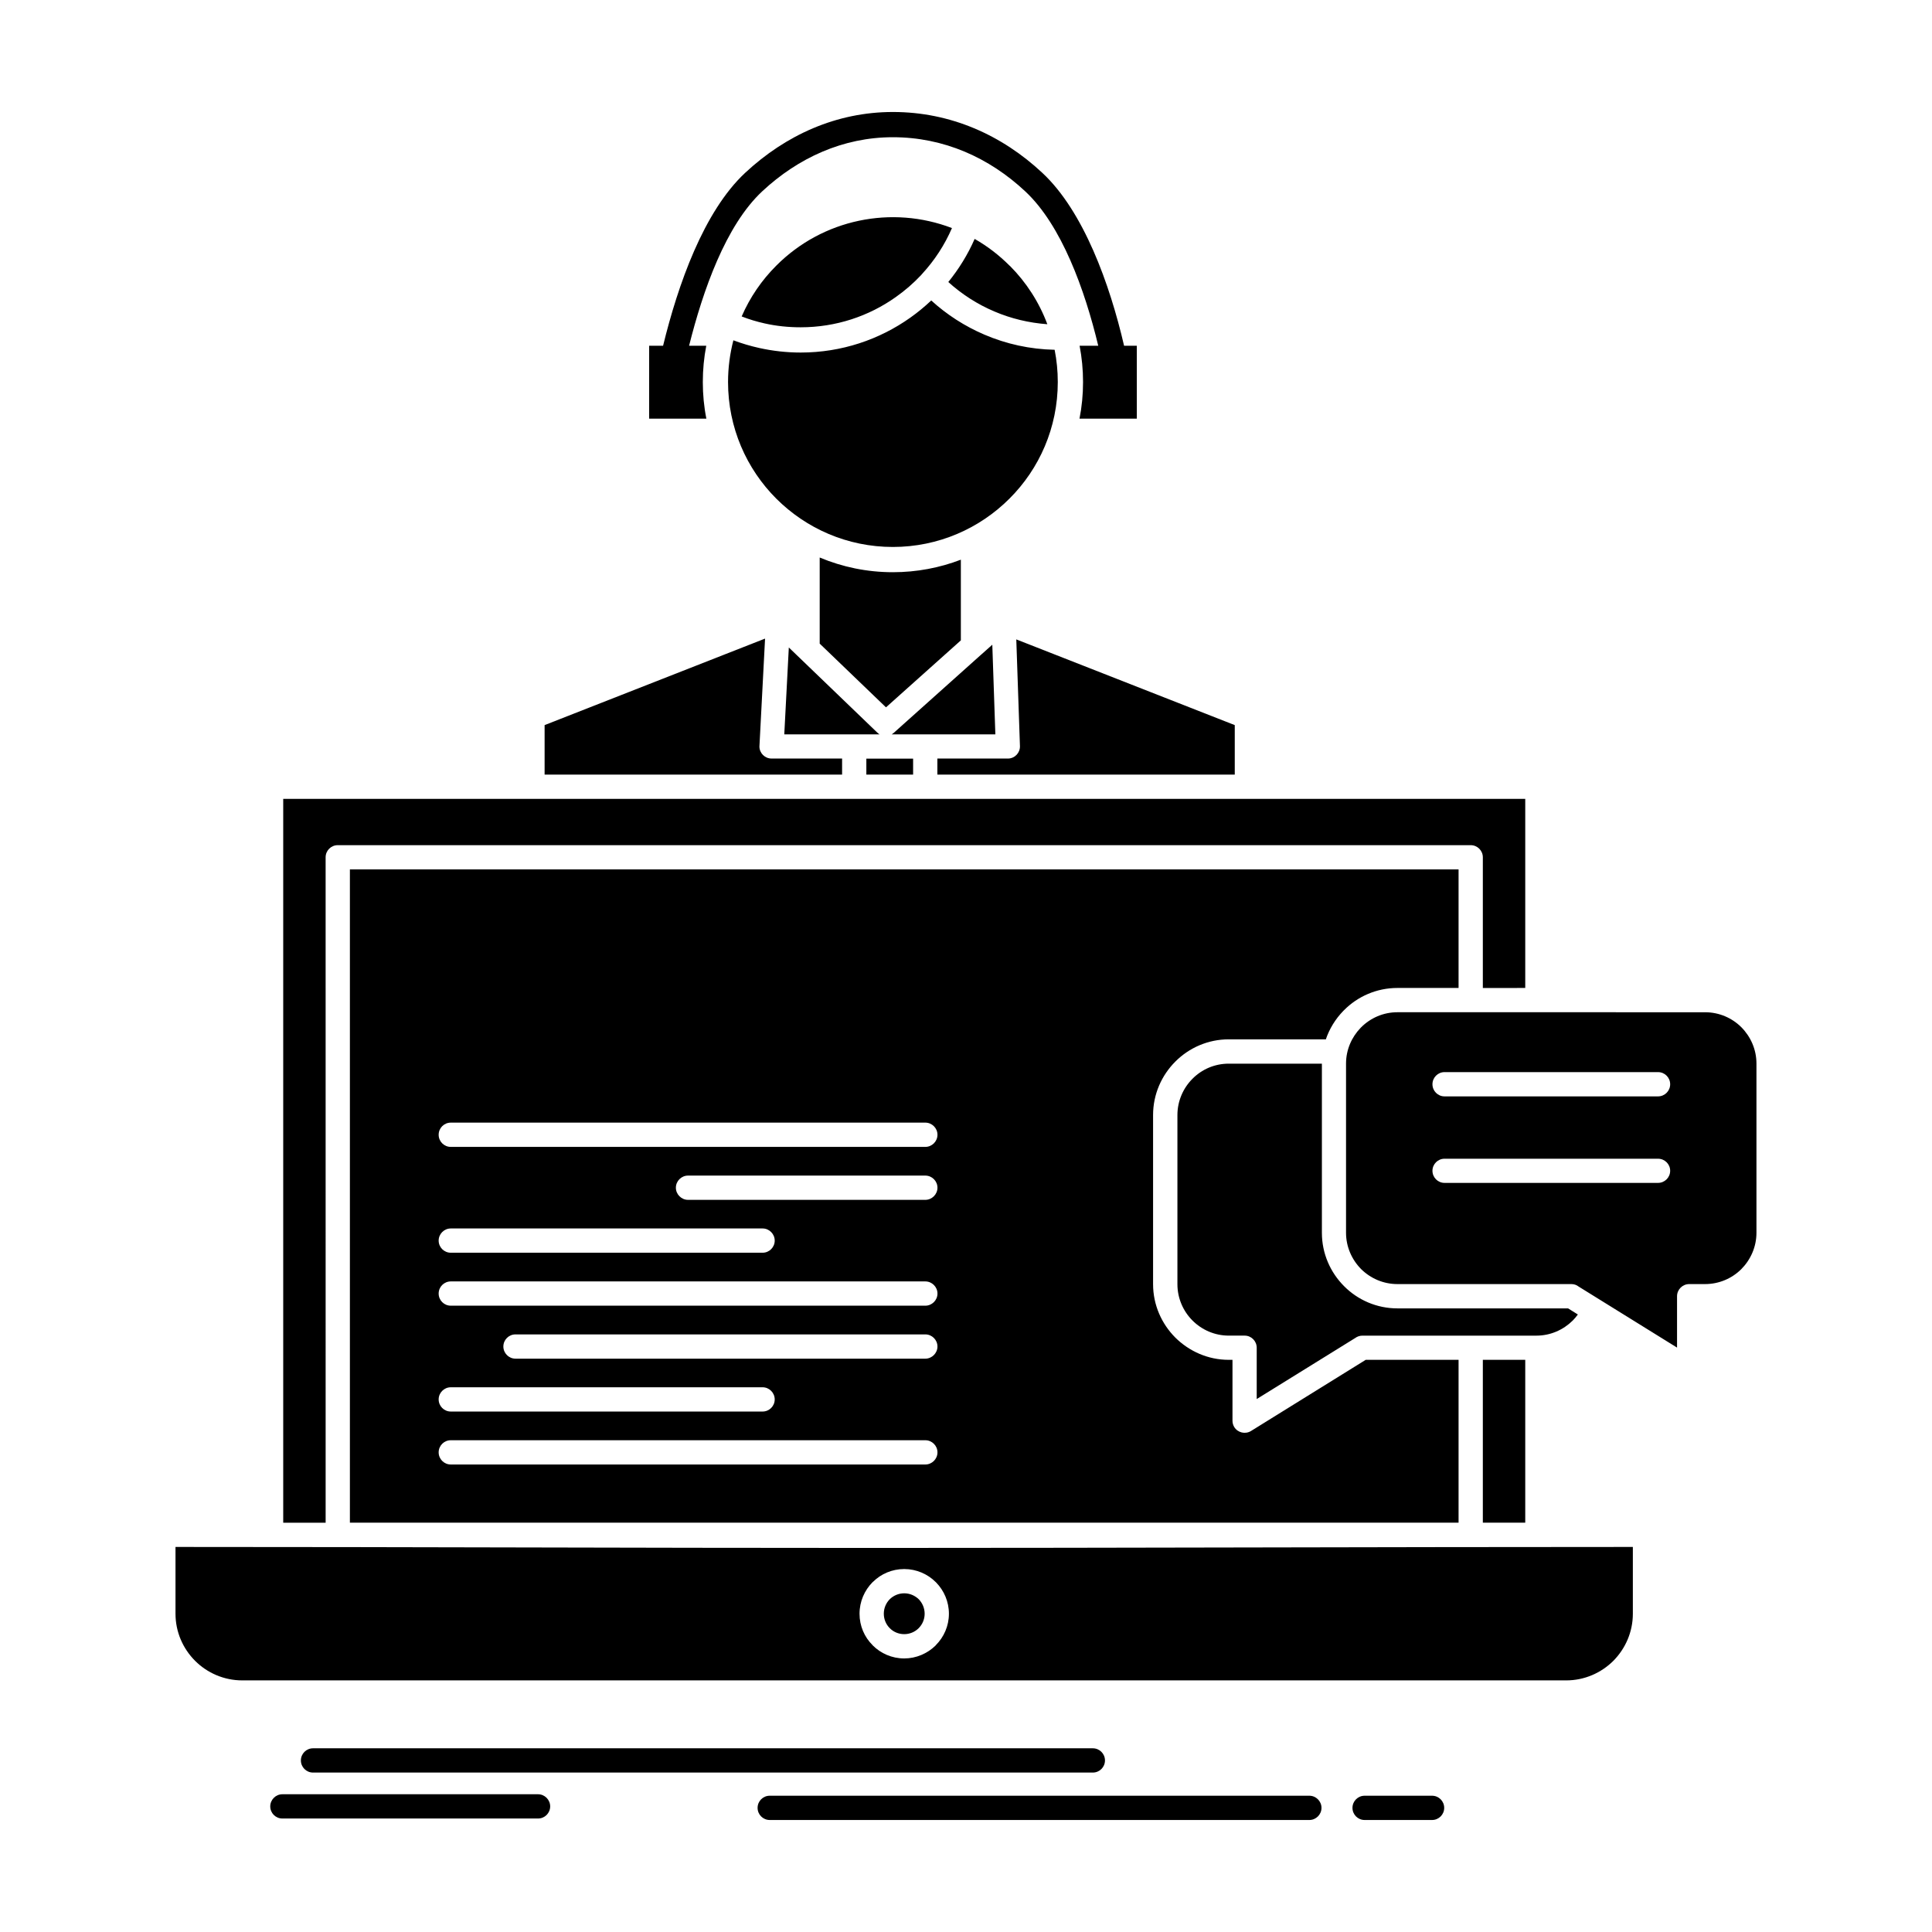 <?xml version="1.0" encoding="UTF-8"?>
<!-- Uploaded to: ICON Repo, www.svgrepo.com, Generator: ICON Repo Mixer Tools -->
<svg fill="#000000" width="800px" height="800px" version="1.1" viewBox="144 144 512 512" xmlns="http://www.w3.org/2000/svg">
 <path d="m375.01 554.22c-64.383 0-120.11-0.262-184.5-0.262v17.695c0 4.859 1.988 9.277 5.203 12.492 3.188 3.188 7.633 5.176 12.492 5.176h350.85c4.863 0 9.281-1.988 12.492-5.176 3.188-3.215 5.176-7.633 5.176-12.492v-17.695c-67.227 0.004-134.49 0.262-201.72 0.262m-34.453-326.36c1.988 0.785 4.027 1.387 6.117 1.855 3.031 0.68 6.195 1.02 9.512 1.02 9.383 0 18.09-2.953 25.199-8 2.457-1.727 4.707-3.684 6.746-5.856l0.289-0.34 0.027-0.027c3.242-3.527 5.906-7.606 7.84-12.074-15.996-6.117-34.27-2.356-46.531 9.934-3.863 3.844-7 8.418-9.199 13.488zm50.242-4.234c-1.75 1.648-3.582 3.164-5.539 4.547-8.207 5.828-18.246 9.254-29.07 9.254-3.711 0-7.398-0.418-10.953-1.203-2.352-0.523-4.652-1.203-6.875-2.039-0.914 3.531-1.414 7.242-1.414 11.059 0 12.074 4.887 23.004 12.781 30.898 7.922 7.922 18.848 12.809 30.898 12.809 12.074 0 23.004-4.914 30.898-12.809 7.922-7.894 12.809-18.82 12.809-30.898 0-2.93-0.285-5.777-0.836-8.551-6.562-0.133-12.836-1.539-18.586-4-5.199-2.219-9.984-5.301-14.113-9.066zm11.5-16.312c-1.801 4.129-4.184 7.973-6.981 11.422 3.582 3.242 7.711 5.906 12.234 7.816 4.34 1.855 9.07 3.008 14.012 3.371-2.172-5.828-5.57-11.082-9.855-15.395l-0.184-0.156c-2.742-2.746-5.828-5.125-9.227-7.059zm-21.98 131.3h27.469l-0.809-23.758-2.875 2.562-0.027 0.023-0.055 0.055-0.027 0.023-0.027 0.027-0.051 0.023-0.023 0.027-0.027 0.027-22.926 20.52c-0.203 0.184-0.414 0.34-0.621 0.469zm-27.266-23.027-1.203 23.027h25.25c-0.207-0.133-0.418-0.285-0.602-0.469zm32.938 29.457h-12.391v4.234h12.391zm-18.82 4.238v-4.262h-18.691c-1.777 0-3.215-1.438-3.215-3.188l1.492-28.598-58.422 22.926v13.121zm25.25-4.262v4.262h78.812v-13.121l-57.898-22.715 0.969 28.285c0.051 1.75-1.332 3.242-3.113 3.293zm6.223-31.316v-21.383c-5.594 2.144-11.66 3.32-18.012 3.32-6.875 0-13.41-1.387-19.395-3.894v22.82l17.566 16.887zm149.57 92.117v-50.109h-329.15v191.82h11.242l-0.004-176.34c0-1.777 1.438-3.215 3.215-3.215h300.24c1.777 0 3.219 1.438 3.219 3.215v34.637zm3.297 6.43h-37.168c-3.738 0-7.137 1.516-9.621 4l-0.129 0.133c-2.379 2.457-3.871 5.801-3.871 9.461v44.855c0 3.738 1.543 7.137 3.996 9.621 2.484 2.457 5.883 3.973 9.621 3.973h46.109c0.707 0 1.387 0.234 1.906 0.652l26.09 16.18v-13.617c0-1.777 1.465-3.215 3.215-3.215h4.207c3.738 0 7.164-1.516 9.621-3.973 2.457-2.484 4-5.883 4-9.621v-44.855c0-3.738-1.543-7.137-4-9.617-2.457-2.457-5.883-3.973-9.621-3.973zm-164.03 155.56c-0.996-0.965-2.356-1.57-3.844-1.57-1.488 0-2.848 0.602-3.84 1.57-0.965 0.992-1.57 2.328-1.57 3.844 0 1.492 0.602 2.852 1.57 3.816 0.969 0.992 2.328 1.594 3.84 1.594 1.492 0 2.852-0.602 3.816-1.57 0.996-0.992 1.598-2.352 1.598-3.84 0-1.488-0.602-2.852-1.57-3.844zm-3.844-8c3.242 0 6.223 1.332 8.34 3.449l0.133 0.133c2.066 2.117 3.371 5.047 3.371 8.262 0 3.242-1.332 6.195-3.477 8.34l-0.105 0.133c-2.144 2.066-5.07 3.375-8.262 3.375-3.266 0-6.223-1.332-8.363-3.477l-0.027-0.051c-2.144-2.117-3.453-5.07-3.453-8.312 0-3.269 1.332-6.223 3.453-8.367l0.129-0.102c2.121-2.102 5.047-3.383 8.262-3.383zm153.34-55.441v43.156h11.238v-43.156zm-41.645-84.824c0.969-2.902 2.59-5.516 4.68-7.66l0.184-0.184c3.606-3.633 8.629-5.883 14.141-5.883h16.207v-31.422l-293.81 0.004v173.12h293.81v-43.156h-24.598l-30.426 18.875c-1.516 0.914-3.477 0.445-4.418-1.047-0.316-0.523-0.473-1.098-0.473-1.672v-16.152h-0.992c-5.516 0-10.508-2.277-14.168-5.906-3.609-3.633-5.883-8.625-5.883-14.141v-44.836c0-5.516 2.273-10.535 5.91-14.168 3.633-3.633 8.625-5.883 14.141-5.883h25.723zm-231.86 28.391c-1.777 0-3.215-1.438-3.215-3.215 0-1.777 1.438-3.215 3.215-3.215h125.76c1.75 0 3.215 1.438 3.215 3.215 0 1.777-1.465 3.215-3.215 3.215zm62.867 14.035c-1.75 0-3.215-1.465-3.215-3.215 0-1.777 1.465-3.215 3.215-3.215h62.891c1.75 0 3.215 1.438 3.215 3.215 0 1.75-1.465 3.215-3.215 3.215zm-62.867 14.012c-1.777 0-3.215-1.438-3.215-3.215 0-1.75 1.438-3.215 3.215-3.215h82.629c1.777 0 3.215 1.465 3.215 3.215 0 1.777-1.438 3.215-3.215 3.215zm0 14.035c-1.777 0-3.215-1.438-3.215-3.215s1.438-3.215 3.215-3.215h125.76c1.75 0 3.215 1.438 3.215 3.215s-1.465 3.215-3.215 3.215zm17.148 14.039c-1.777 0-3.215-1.465-3.215-3.215 0-1.777 1.438-3.215 3.215-3.215h108.61c1.75 0 3.215 1.438 3.215 3.215 0 1.75-1.465 3.215-3.215 3.215zm-17.148 14.012c-1.777 0-3.215-1.438-3.215-3.215 0-1.75 1.438-3.215 3.215-3.215h82.629c1.777 0 3.215 1.465 3.215 3.215 0 1.777-1.438 3.215-3.215 3.215zm0 14.035c-1.777 0-3.215-1.438-3.215-3.215 0-1.777 1.438-3.215 3.215-3.215h125.76c1.75 0 3.215 1.438 3.215 3.215 0 1.777-1.465 3.215-3.215 3.215zm263.34-97.555c-1.754 0-3.188-1.438-3.188-3.215s1.438-3.215 3.188-3.215h56.594c1.777 0 3.215 1.438 3.215 3.215s-1.438 3.215-3.215 3.215zm0 22.926c-1.754 0-3.188-1.438-3.188-3.215 0-1.75 1.438-3.188 3.188-3.188h56.594c1.777 0 3.215 1.438 3.215 3.188 0 1.777-1.438 3.215-3.215 3.215zm-207.08-221.85c3.945-16.156 10.742-35.551 21.746-45.82 10.719-9.984 24.152-16.129 39.156-16.129 15.266 0 28.859 6.09 39.602 16.129 10.926 10.168 17.879 29.484 21.668 45.82h3.371v19.316h-15.188c0.625-3.137 0.941-6.379 0.941-9.699 0-3.293-0.312-6.484-0.914-9.621h4.941c-3.531-14.742-9.723-31.969-19.371-40.934-9.539-8.914-21.562-14.324-35.055-14.324-13.199 0-25.094 5.465-34.609 14.324-9.699 9.043-15.734 26.324-19.395 40.934h4.551c-0.602 3.109-0.914 6.324-0.914 9.621 0 3.32 0.312 6.562 0.941 9.699h-15.164l0.004-19.316zm-92.77 378.12c-1.777 0-3.215-1.438-3.215-3.215s1.438-3.215 3.215-3.215h206.66c1.777 0 3.215 1.438 3.215 3.215s-1.438 3.215-3.215 3.215zm121.03 12.57c-1.777 0-3.215-1.438-3.215-3.215 0-1.777 1.438-3.215 3.215-3.215h143.01c1.754 0 3.215 1.438 3.215 3.215 0 1.777-1.461 3.215-3.215 3.215zm157.65 0c-1.777 0-3.215-1.438-3.215-3.215 0-1.777 1.438-3.215 3.215-3.215h17.879c1.777 0 3.215 1.438 3.215 3.215 0 1.777-1.438 3.215-3.215 3.215zm-286.8-0.391c-1.777 0-3.215-1.438-3.215-3.215 0-1.75 1.438-3.215 3.215-3.215h67.754c1.777 0 3.215 1.465 3.215 3.215 0 1.777-1.438 3.215-3.215 3.215zm343.32-133.57-2.59-1.621h-45.223c-5.516 0-10.535-2.25-14.141-5.883-3.633-3.633-5.883-8.652-5.883-14.141v-44.832h-24.672c-3.766 0-7.164 1.516-9.621 4-2.457 2.457-3.996 5.883-3.996 9.621v44.832c0 3.738 1.539 7.16 3.996 9.621 2.457 2.457 5.856 4 9.621 4h4.207c1.754 0 3.191 1.438 3.191 3.215v13.594l26.113-16.18c0.523-0.391 1.203-0.625 1.906-0.625h46.113c3.738 0 7.137-1.543 9.617-4 0.496-0.504 0.941-1.027 1.359-1.602z" fill-rule="evenodd"/>
</svg>